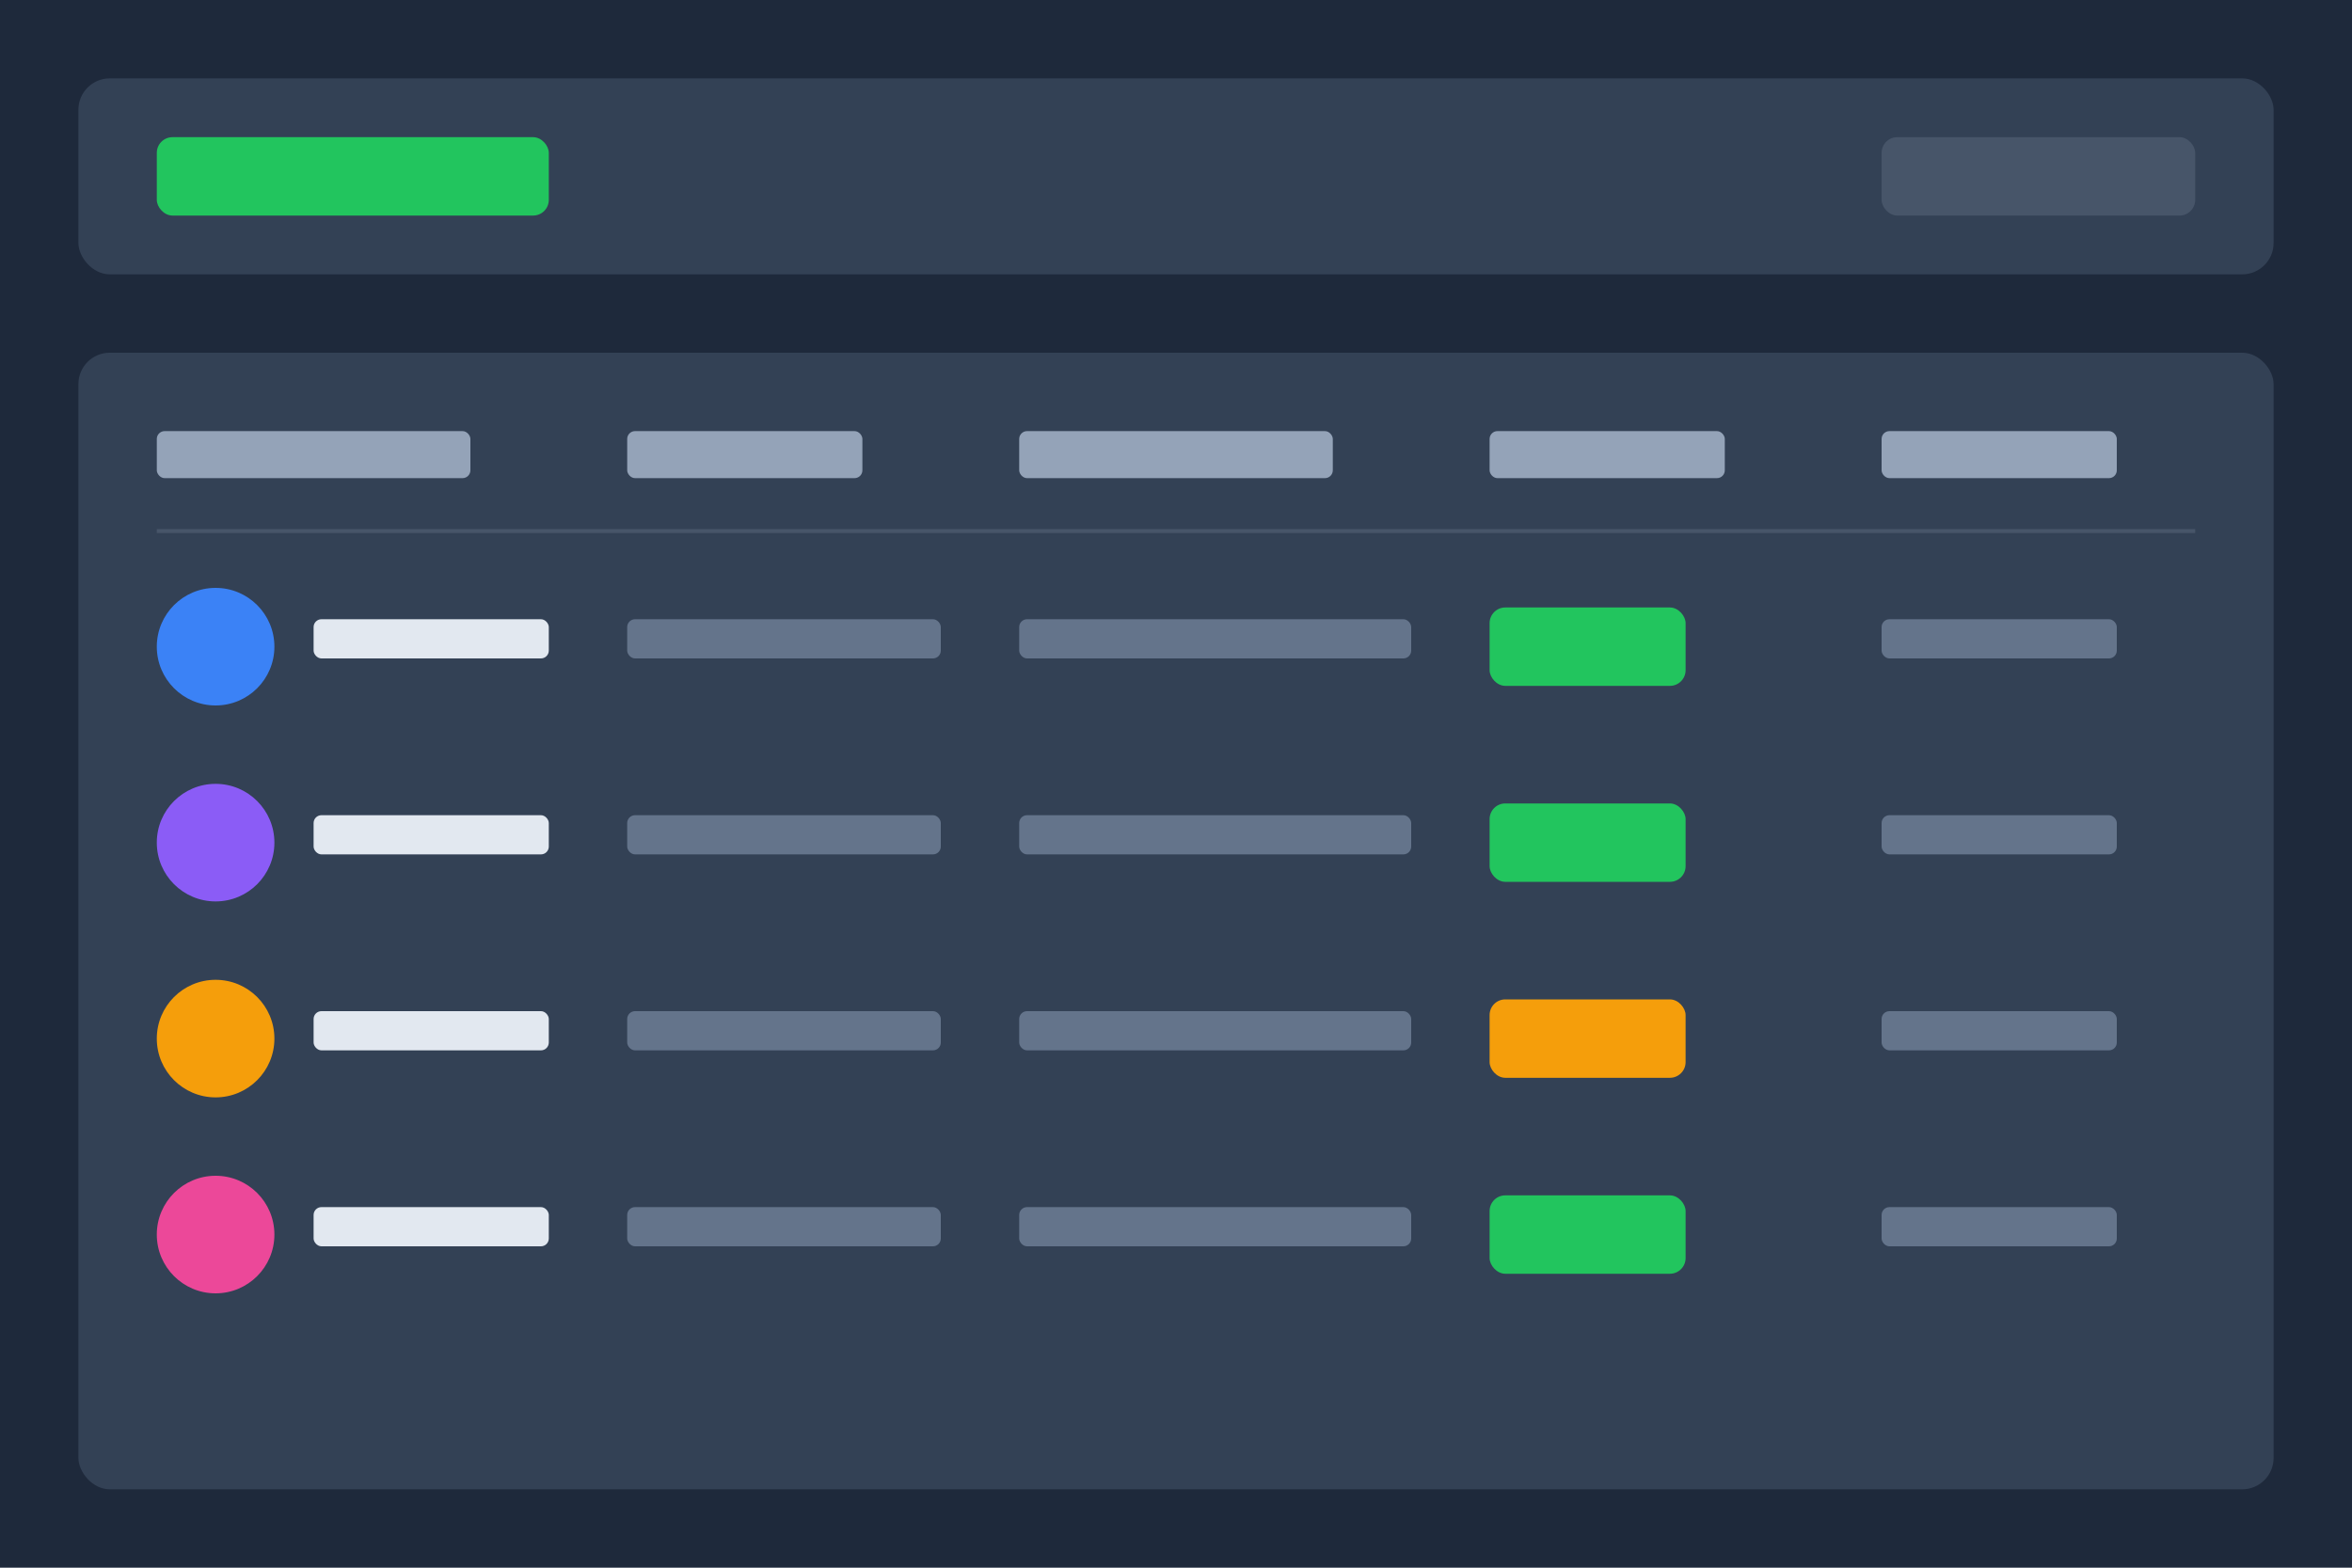 <svg width="600" height="400" viewBox="0 0 600 400" fill="none" xmlns="http://www.w3.org/2000/svg">
  <rect width="600" height="400" fill="#1e293b"/>
  <!-- Header -->
  <rect x="20" y="20" width="560" height="50" rx="8" fill="#334155"/>
  <rect x="40" y="35" width="100" height="20" rx="4" fill="#22c55e"/>
  <rect x="480" y="35" width="80" height="20" rx="4" fill="#475569"/>
  <!-- Tenant Table -->
  <rect x="20" y="90" width="560" height="290" rx="8" fill="#334155"/>
  <!-- Table Header -->
  <rect x="40" y="110" width="80" height="12" rx="2" fill="#94a3b8"/>
  <rect x="160" y="110" width="60" height="12" rx="2" fill="#94a3b8"/>
  <rect x="260" y="110" width="80" height="12" rx="2" fill="#94a3b8"/>
  <rect x="380" y="110" width="60" height="12" rx="2" fill="#94a3b8"/>
  <rect x="480" y="110" width="60" height="12" rx="2" fill="#94a3b8"/>
  <rect x="40" y="135" width="520" height="1" fill="#475569"/>
  <!-- Row 1 -->
  <circle cx="55" cy="165" r="15" fill="#3b82f6"/>
  <rect x="80" y="158" width="60" height="10" rx="2" fill="#e2e8f0"/>
  <rect x="160" y="158" width="80" height="10" rx="2" fill="#64748b"/>
  <rect x="260" y="158" width="100" height="10" rx="2" fill="#64748b"/>
  <rect x="380" y="155" width="50" height="20" rx="4" fill="#22c55e"/>
  <rect x="480" y="158" width="60" height="10" rx="2" fill="#64748b"/>
  <!-- Row 2 -->
  <circle cx="55" cy="215" r="15" fill="#8b5cf6"/>
  <rect x="80" y="208" width="60" height="10" rx="2" fill="#e2e8f0"/>
  <rect x="160" y="208" width="80" height="10" rx="2" fill="#64748b"/>
  <rect x="260" y="208" width="100" height="10" rx="2" fill="#64748b"/>
  <rect x="380" y="205" width="50" height="20" rx="4" fill="#22c55e"/>
  <rect x="480" y="208" width="60" height="10" rx="2" fill="#64748b"/>
  <!-- Row 3 -->
  <circle cx="55" cy="265" r="15" fill="#f59e0b"/>
  <rect x="80" y="258" width="60" height="10" rx="2" fill="#e2e8f0"/>
  <rect x="160" y="258" width="80" height="10" rx="2" fill="#64748b"/>
  <rect x="260" y="258" width="100" height="10" rx="2" fill="#64748b"/>
  <rect x="380" y="255" width="50" height="20" rx="4" fill="#f59e0b"/>
  <rect x="480" y="258" width="60" height="10" rx="2" fill="#64748b"/>
  <!-- Row 4 -->
  <circle cx="55" cy="315" r="15" fill="#ec4899"/>
  <rect x="80" y="308" width="60" height="10" rx="2" fill="#e2e8f0"/>
  <rect x="160" y="308" width="80" height="10" rx="2" fill="#64748b"/>
  <rect x="260" y="308" width="100" height="10" rx="2" fill="#64748b"/>
  <rect x="380" y="305" width="50" height="20" rx="4" fill="#22c55e"/>
  <rect x="480" y="308" width="60" height="10" rx="2" fill="#64748b"/>
</svg>

